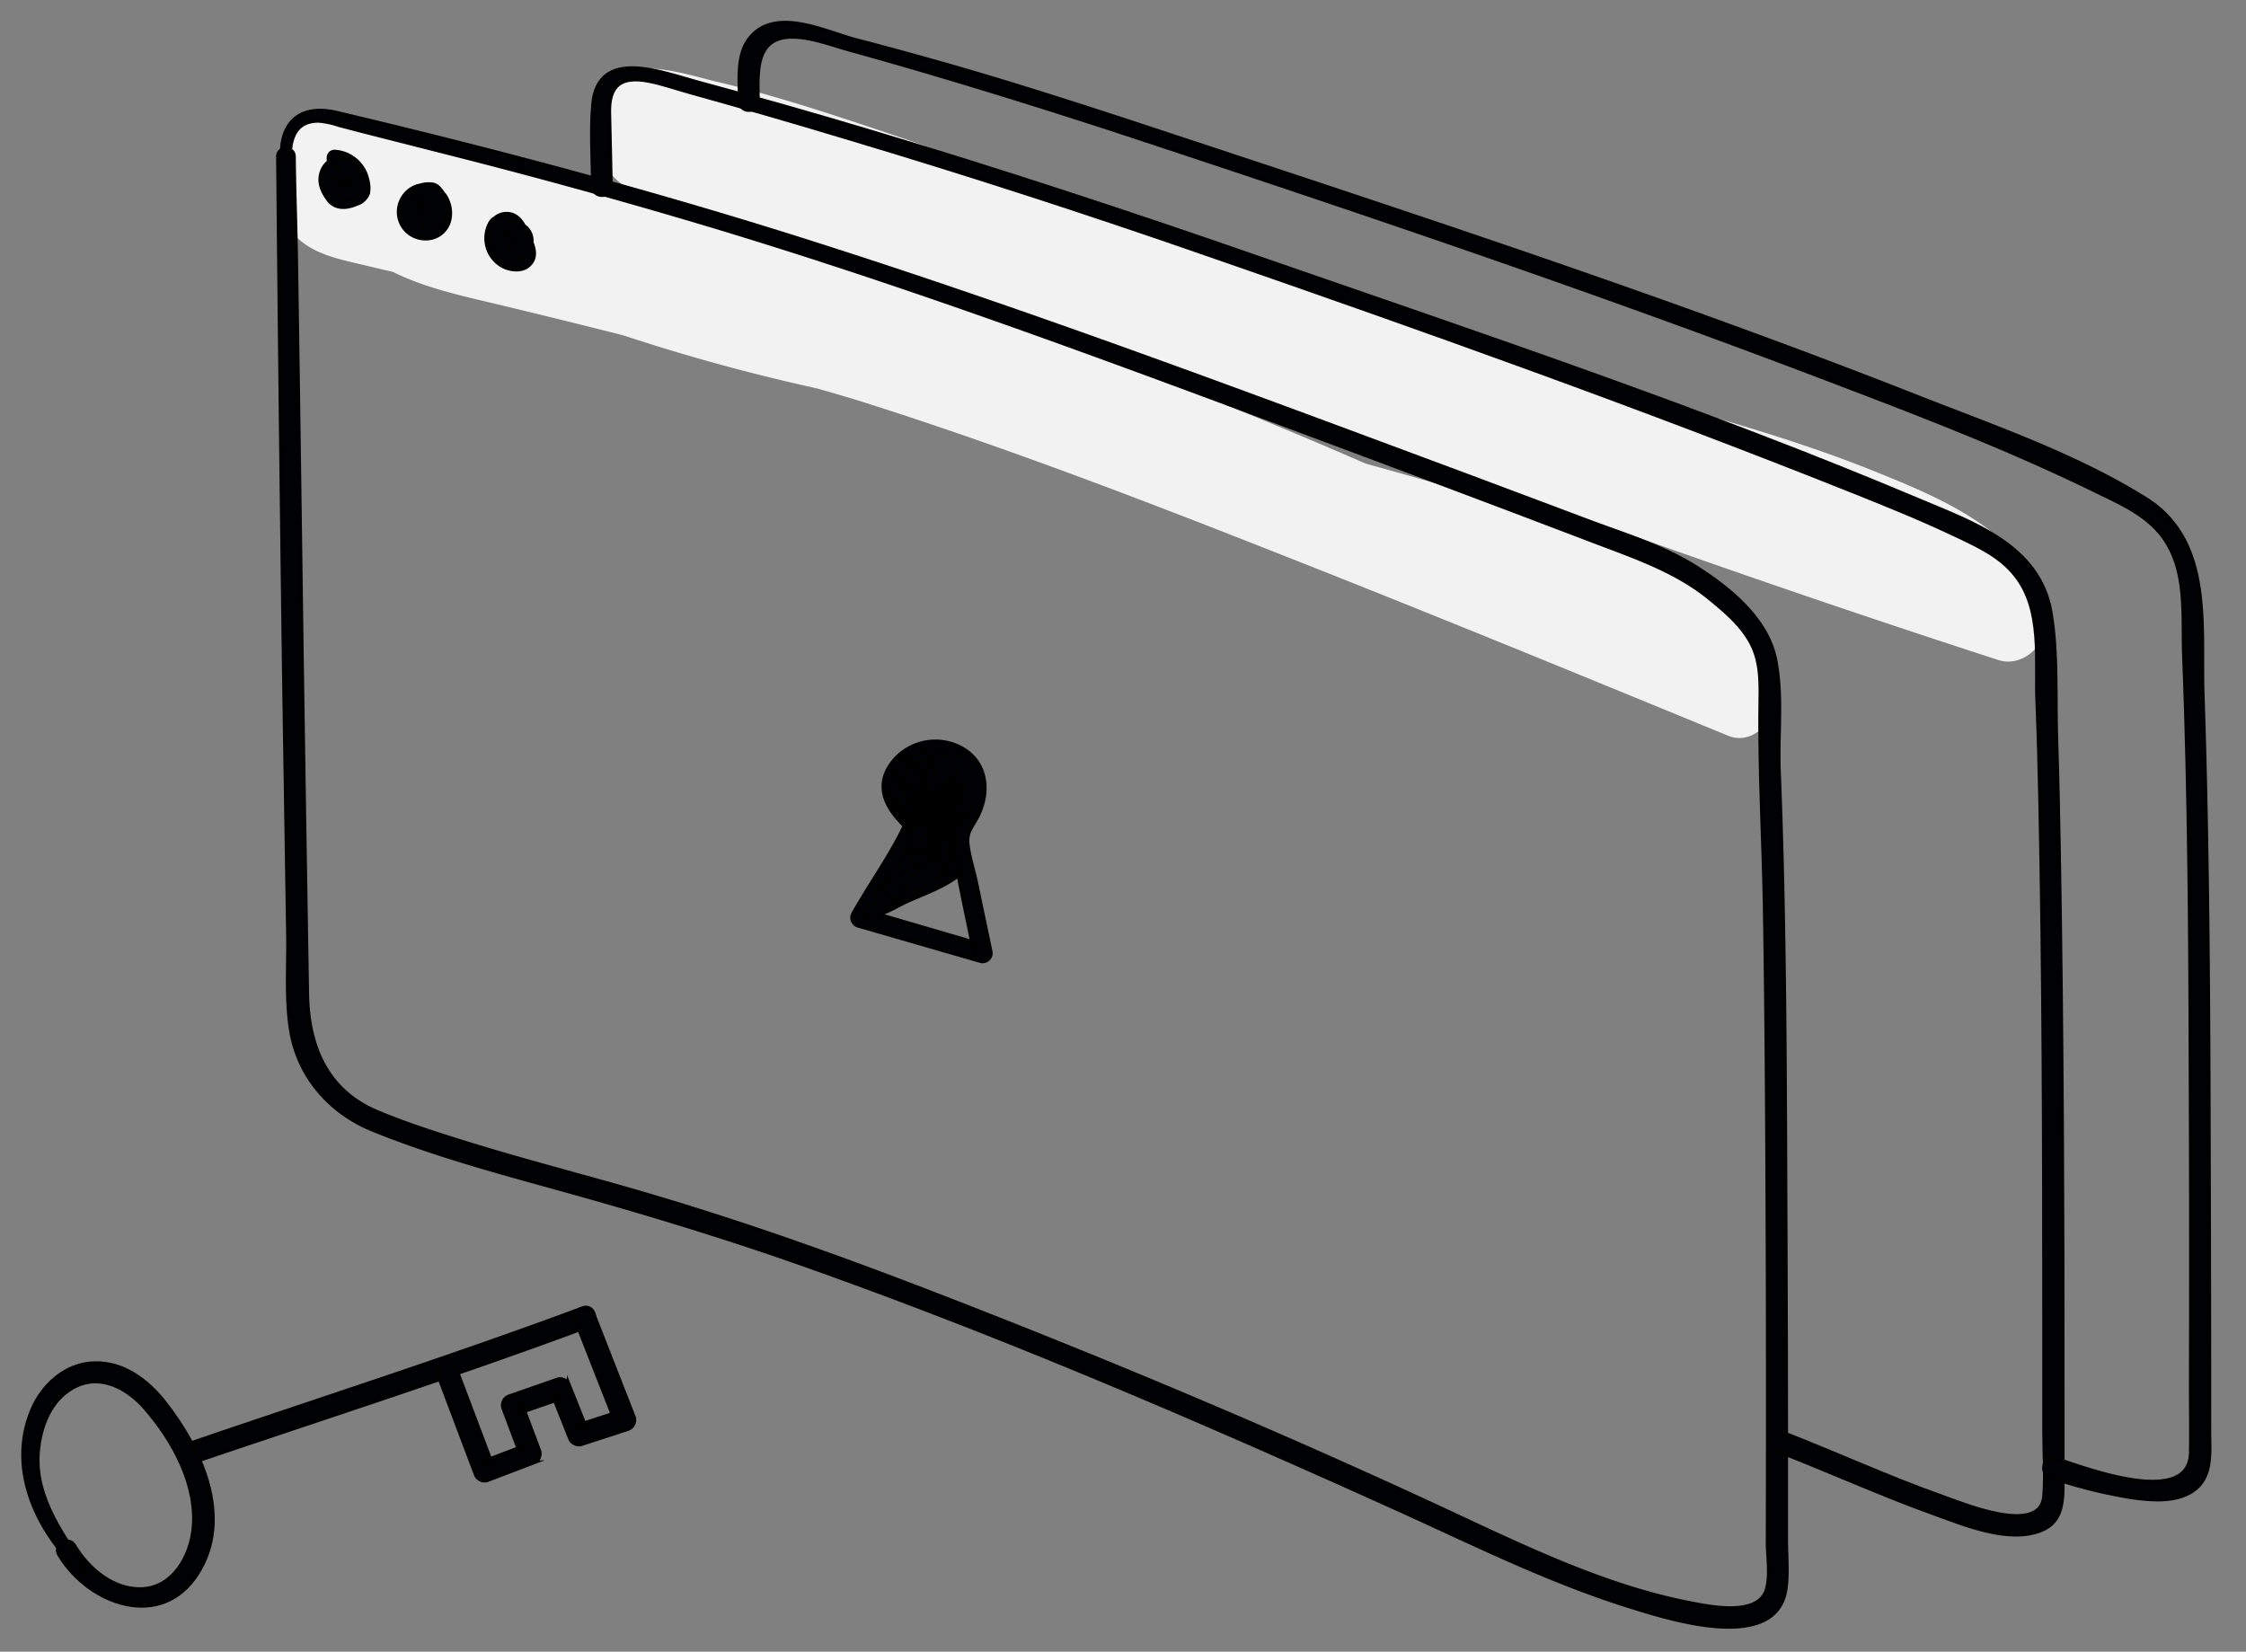 <?xml version="1.0" encoding="UTF-8"?> <svg xmlns="http://www.w3.org/2000/svg" viewBox="0 0 515 378.77"><rect x="0" y="0" width="515" height="378.77" fill="#808080" stroke="none"/> <defs> <style>.cls-1{fill:#f1f2f1;}.cls-2{fill:#000105;stroke:#000;stroke-miterlimit:10;}</style> </defs> <title>личный кабинет</title> <g id="Слой_5" data-name="Слой 5"> <path class="cls-1" d="M393.08,146.66c-42-24.89-87.19-44.23-132.57-62-45.72-17.89-91.9-34.49-139.41-47C109,34.47,97,31.5,84.74,29.05c-5-1-10.64-2.82-15.54-.42-5.31,2.61-5.6,8-4.73,13.17.59,3.52,2.27,6.72,6,7.77,3.54,1,1.7.5,1.11.25,3.06,1.27,6,2.73,9.1,4,9.93,4.15,20.11,7.65,30.4,10.79,22.6,6.9,45.65,12.2,68.39,18.59,23.48,6.59,46.42,14.8,69.48,22.7,13.1,4.49,26.32,8.65,39.22,13.7s25.34,10.47,38.28,15c21,7.33,45.31,8.86,62.78,23.76,3.34,2.85,8,3.57,11.61.69,3.26-2.6,4.76-7.67,2.28-11.4-8.29-12.44-23.38-18.83-36.72-24.25-16.6-6.76-33.91-11.72-51.17-16.51-20.06-5.56-39.22-13.26-58.3-21.5-19.91-8.6-40-17.8-61.06-23.19-12-3.06-24.25-4.92-36.4-7.18-12-2.22-24.83-6.56-36.72-1.88-8.05,3.17-8.17,13.41,0,16.56a446.9,446.9,0,0,0,65.19,19.5c10.26,2.24,14.66-13.3,4.36-15.81a568.92,568.92,0,0,1-102-35.46L84,52.72c40.65,12.7,82.48,21.16,123,34.15l4.2-15.25c-22.76-5.76-45.8-10.24-68.83-14.76-11.18-2.19-22.35-4.41-33.48-6.8q-8.62-1.85-17.19-3.88c-2.87-.68-5.73-1.37-8.59-2.09a15.92,15.92,0,0,0-3.3-.86,2.6,2.6,0,0,1-.74-.4q-1.37-1,.44,2.1l-6.78,3.89c4.44.29,8,2.44,11.73,4.75a147.28,147.28,0,0,0,13.82,8,195.35,195.35,0,0,0,31,11.51c21.9,6.33,44,11.79,65.89,18.27,44.73,13.27,88.83,28.84,132.35,45.6Q346,144,364.25,151.48q8.75,3.6,17.45,7.29c3.64,1.54,7.2,2.56,9.34,6L400.81,152c-51-21.13-101.92-42.53-153.78-61.43a939.33,939.33,0,0,0-94.57-29.16c-9.15-2.28-18.34-4.35-27.54-6.38-12.05-2.66-27.5-3.48-35.79-13.64-2.74-3.35-8.49-2.84-11.34,0-3.32,3.32-2.75,8,0,11.34,9,11,22.64,13.81,35.73,16.93q12.84,3.07,25.64,6.29c15.53,3.89,31,7.87,46.37,12.44C223.05,99.61,259.64,113.7,296,128.07,329.56,141.31,362.9,155,396.21,168.7c7.1,2.92,13.52-6.74,9.76-12.69-5.51-8.69-13.85-11.42-22.94-15.22q-17.28-7.24-34.72-14.1-33.93-13.36-68.43-25.19C233.9,85.84,187.26,72.66,140.4,60c-11.92-3.23-23.9-6.74-35-12.21s-20-13.39-32.57-14.64A7.65,7.65,0,0,0,66,37c-3,5.6-3,12.07,1.52,16.9,4.18,4.48,10.44,5.57,16.1,6.93C97.31,64.11,111,67,124.8,69.68c27.49,5.43,55.09,10.39,82.28,17.19,9.91,2.48,13.89-12.18,4.2-15.25-40.6-12.88-82.43-21.33-122.95-34.5C79.75,34.32,73.73,48,82.1,51.9A549.13,549.13,0,0,0,187.92,89.2l4.36-15.81a381.12,381.12,0,0,1-65-20.25V69.7c9.17-3.37,19.27.5,28.45,2.21,10.34,1.92,20.75,3.58,31,6C206.57,82.5,225.42,90.67,244,98.74S281.36,115,300.82,121c16.37,5,33,9.2,49.13,14.93a174,174,0,0,1,23.78,10.1,67.16,67.16,0,0,1,9.42,5.82c.33.25,2,1.72,2.78,2.47.43.43.85.86,1.25,1.32,1.21,1.35-.38-.66.67.89l13.88-10.71c-15.7-13.26-33.93-17.74-53.36-22.75-22.19-5.73-42.9-15.53-64.4-23.28A1285.54,1285.54,0,0,0,153.05,60.11C131.78,54.92,110.39,49.74,89.86,42c-4.25-1.59-8.37-3.41-12.55-5.19-.8-.34-3.65-1.67-4.58-1.17l2.87,2q3.58,4,2.7,1.31-.07-1.76-2,1-3.88,1.7-.07,1.87c2.4,1.15,5.83,1.44,8.38,2.08,2.79.71,5.57,1.44,8.36,2.13,6.2,1.52,12.4,3,18.58,4.6,45.23,11.66,89.16,27.21,133,43.31,48.91,18,97,37.78,143.66,61,5.55,2.76,10.32-5.16,4.9-8.38Z"></path> <path class="cls-1" d="M455.47,130.07c-39.48-23-82.76-38.95-125.68-54.18C307.87,68.11,285.88,60.49,264,52.5s-43.36-16.32-65.35-23.62c-11.26-3.74-22.63-7.41-34.2-10.11C156.91,17,140.26,11,137.71,23c-.77,3.63-.14,9,2.51,11.8A7.9,7.9,0,0,0,143.95,37c1.78.47,2.84.94.79.11,1.09.44,2.23,1.09,3.3,1.59q15.07,7,30.41,13.42a555.83,555.83,0,0,0,67.3,23.66c22.62,6.2,45.72,10.43,68.44,16.24,26.09,6.68,50.27,17.72,75.56,26.68,20.38,7.22,44.55,8.86,61.71,23.08,3.39,2.8,8,3.6,11.6.69,3.23-2.57,4.8-7.7,2.28-11.4-7.93-11.6-22-17.51-34.6-22.62C414.9,102,398.42,97.18,382,92.56,341.59,81.22,303.4,63.72,263.34,51.45Q246.2,46.2,228.75,42c-11.16-2.65-23.24-6.15-34.52-2.29-8.35,2.86-7.93,13.57,0,16.58a463.28,463.28,0,0,0,63,18.9c10.25,2.3,14.64-13.25,4.36-15.81a583,583,0,0,1-98.41-34.07l-6.24,14.8Q216.3,58.82,275.47,78l4.21-15.25L213.1,45.51,180.29,37l-16.4-4.25-7.72-2a24.82,24.82,0,0,0-3.46-.91,2,2,0,0,1-.44-.22q-1.67-1.05.67,2.83l-6.76,3.88c8.6.69,16.41,8.12,24,11.77A195.41,195.41,0,0,0,200.32,59.3c21.15,6.18,42.54,11.52,63.66,17.84C307,90,349.41,104.91,391.33,120.9q17.84,6.81,35.53,14,8.4,3.41,16.77,6.91c3.38,1.41,7.33,2.4,9.38,5.57l9.76-12.69c-80.17-26.1-158.48-57.5-238.65-83.58-11.21-3.65-22.49-7.05-33.81-10.34C180.89,38,168.73,36.51,162,28.6s-18,3.5-11.34,11.34c6.48,7.68,15.93,11,25.26,13.92q15.48,4.78,30.87,9.81c19.25,6.34,38.48,12.71,57.6,19.44C304,97,343.29,111.85,382.85,125.82q37.5,13.25,75.32,25.52c7,2.27,13.83-6.44,9.76-12.69-5.58-8.57-14.19-11.19-23.25-14.93q-16.32-6.73-32.77-13.14Q379,97.75,345.57,86.36c-43.92-14.87-88.44-27.61-133.16-39.8-12.28-3.35-24.64-6.93-36.06-12.63-10.21-5.09-18.48-11.9-30.17-13.25-2.68-.31-5.46,1.72-6.76,3.88-3,4.94-3.09,11.3,1,15.71s9.74,5.65,15.34,7.08l39.59,10.14L275.47,78c9.9,2.54,13.88-12.16,4.21-15.25Q220.4,43.82,161.25,24.55c-8.58-2.81-14.63,10.9-6.24,14.8a559.53,559.53,0,0,0,102.23,35.9l4.36-15.81A388.87,388.87,0,0,1,198.8,39.76V56.35c8.55-2.7,17.87.62,26.26,2.64q14.67,3.54,29.14,7.86c19.37,5.79,38.3,12.84,57.17,20.06,18.33,7,36.67,14,55.48,19.63,15.84,4.72,31.8,8.93,47.4,14.46a173.24,173.24,0,0,1,22.59,9.5,69.29,69.29,0,0,1,8.92,5.39,29.42,29.42,0,0,1,2.41,2c.43.41.84.83,1.26,1.27,1.26,1.32-.41-.76.65.78L464,129.25c-15.36-12.59-33.09-16.91-51.87-21.85C391,101.85,371.2,92.7,350.74,85.33,329.69,77.76,307.9,73,286,68.51c-22.1-4.59-44-9.78-65.43-16.79-20.85-6.82-41.33-14.81-61.4-23.64-3.5-1.54-7.31-3.89-11-4.74-5.54-1.27,3.23,2.71,3.56,3.44l0-.31q-6.76,2.91-3,3.46c1.94,1.27,5.95,1.54,8.22,2.17,10.87,3,21.71,6.08,32.44,9.55,21.14,6.83,41.9,14.74,62.73,22.44,20.45,7.56,41.08,14.56,61.75,21.5,46.4,15.57,92.65,31.49,136.77,52.87,5.56,2.69,10.36-5.2,4.9-8.38Z"></path> </g> <g id="Слой_4" data-name="Слой 4"> <path class="cls-2" d="M66.37,35.95c.12-4.31,1.3-8.28,6.61-8.32a18.78,18.78,0,0,1,4.77,1c2.71.71,5.42,1.41,8.13,2.1l19.67,5q28.35,7.23,56.39,15.6C212.81,66.57,262.52,85.46,312.25,104q26.93,10.06,53.8,20.3c9.19,3.49,18.47,6.67,26.17,13,4,3.29,8.35,7,10.22,12,1.45,3.87,1.31,8.12,1.26,12.19-.19,15.25.71,30.54,1,45.8.3,17.71.45,35.41.55,53.12q.27,46.61.13,93.22c0,3.29.75,7.83-.25,11-2,6.25-13,3.94-17.56,3.06-18.88-3.66-36.73-12.18-54-20.25-39.38-18.38-79.55-35.29-120.08-50.94-21.23-8.2-42.67-15.84-64.5-22.29-14-4.14-28.19-7.71-42.15-12.05-6.84-2.13-13.75-4.33-20.35-7.1-11.75-4.93-15.92-15.29-16.12-27.24q-.41-24.68-.8-49.35c-.63-40-1.11-80-1.75-120-.12-7.52-.42-15-.49-22.55,0-2.26-3.54-2.27-3.52,0q.55,59.76,1.37,119.52.45,29.46.93,58.92c.12,7.35-.53,15.22.77,22.47,1.83,10.21,9,18.29,18.52,22.15,13.92,5.67,28.53,9.6,43,13.61,18.48,5.12,36.81,10.65,54.9,17,46.08,16.24,91.25,35.73,135.77,55.81,18.3,8.25,36.29,17.32,55.54,23.23,8.32,2.55,32.81,10.4,34.78-4.41.49-3.64.1-7.55.1-11.21q0-9.44,0-18.89,0-25.57-.12-51.14c-.15-35.39-.14-70.84-1.54-106.22-.33-8.37.84-17.39-.85-25.61-1.9-9.23-10.49-16.19-18.08-21s-16.33-7.43-24.64-10.56q-13.32-5-26.64-10C287,90.77,236.43,71.71,185,55.39,149.48,44.12,113.47,34.51,77.22,25.93c-8-1.89-12.78,1.82-12.55,10A.84.84,0,0,0,66.37,35.95Z"></path> <path class="cls-2" d="M116.76,53.83a3.22,3.22,0,0,1,.7,1.14c0,.42.12,0,0,.13-.34.34-.34-.34-.37-.6s.07-.82,0-.89q-2.18-.39-1.51.42a6.54,6.54,0,0,1,.39.74c.27.55,1.34,2.44,1.16,2.94l.68-1.17c.48-.56.81,0,.2-.48a2.09,2.09,0,0,1-.53-.6,1.36,1.36,0,0,1-.18-1.38c1.74-3.2-3.15-6.07-4.89-2.86A7.23,7.23,0,0,0,115.35,61c1.8.92,4.44,1.2,6-.36,1.9-1.9.86-4.32-.12-6.36-.89-1.86-1.55-4-3.61-4.92a4,4,0,0,0-5.21,2.34c-1.58,3.79,1.06,9.09,5.64,8.07a4.68,4.68,0,0,0,3.8-4.41,4,4,0,0,0-4-4.18,1.59,1.59,0,0,0-1.11,2.68Z"></path> <path class="cls-2" d="M96.94,46.55l-.3-.63-.19.46a3.69,3.69,0,0,0,1-.68L95.36,46a9,9,0,0,0,2.72,1l-1.69-1.69a22.71,22.71,0,0,1,1,3.2c0,.15-.36,1,.41.1a.11.11,0,0,1,.16,0s-.23-.23-.2-.26c-.2.27.09.54-.49.52s-.51-.67-.72-.88l.07-.2a5.29,5.29,0,0,0-.12,1c-.07.53.25-.62,0,.23-.6,1.86,1.39,4,3.32,3.32a4.48,4.48,0,0,0,3-5.53,5.55,5.55,0,0,0-4.25-4.19c-5-1-8.67,4.43-6.39,8.79s9,4.45,10.7-.55a7,7,0,0,0-1.15-6.25c-.6-.84-1.27-1.93-2.34-2.22a6.34,6.34,0,0,0-3.58.41,1.8,1.8,0,0,0-1.23,2.16l.08.33a1.52,1.52,0,0,0,1.08,1.08,2.16,2.16,0,0,1,.8.56c.23.19.6-.05.43-.33Z"></path> <path class="cls-2" d="M76.09,37.76a6.36,6.36,0,0,1,2.58,5.76L80.1,41a3.83,3.83,0,0,1-2,.22l2.17.9c-.08-.11-.6-1-.62-1a.83.83,0,0,1-.52.92q-2,.49-2.22-.69c0-.07.08.35.08.52a9.84,9.84,0,0,0,.15,1.9c.56,2.44,4.29,3,5.45.71,1.64-3.19-.13-8.51-4.27-8.42a5,5,0,0,0-4.63,3.78c-.59,2.21.39,4.26,1.71,6,1.6,2.06,4.16,1.83,6.37.86a4,4,0,0,0,2.57-2.38,6.76,6.76,0,0,0-.13-3,8.14,8.14,0,0,0-7.3-6.48c-1.75-.16-1.93,2.15-.81,3Z"></path> <path class="cls-2" d="M140,42.77c-.09-5.63-.25-11.25-.37-16.87-.14-6,2.34-8.74,9.15-7.41,3.13.61,6.25,1.71,9.33,2.57q18,5,35.8,10.37,41.62,12.44,82.66,26.74c49.64,17.19,99.37,34.91,148.16,54.39,8.15,3.25,16.3,6.56,24.22,10.34,4.91,2.34,9.81,4.61,13.26,9,6.35,8,4.58,19.47,5,29,.3,7.51.5,15,.66,22.53.84,39.75.89,79.52.91,119.27q0,12.76,0,25.53c0,4.89.38,10,0,14.84-.77,9.4-18.6,1.92-23.39.23-12.65-4.47-24.84-10.14-37.35-14.95-2.54-1-3.64,3.11-1.12,4.07,12.11,4.63,23.91,10.05,36.1,14.44,7,2.52,17.42,7,24.94,4,5.17-2.05,4.94-7.17,4.94-11.87q0-9,0-18c0-41.71-.12-83.42-.84-125.13-.16-8.94-.34-17.88-.63-26.82-.3-9.38.28-19.24-1.27-28.5-2.57-15.41-17.85-20.55-30.43-25.87C390.5,93.91,339.53,76.85,289.14,59.38,259.35,49,229.41,39.15,199.21,30.11Q179.75,24.28,160.13,19c-8.32-2.22-23-8.27-24.09,5.12-.52,6.15-.06,12.47,0,18.63,0,2.56,4,2.56,4,0Z"></path> <path class="cls-2" d="M173.72,23.22c-.12-6.9-.83-15.45,8.93-14.82,4.1.26,8.41,1.91,12.35,3q10.47,2.9,20.89,6,22.6,6.74,45,14.15c52.44,17.33,104.8,35.05,156.42,54.69,21.16,8.05,42.48,16.14,62.84,26.1,4.45,2.18,9.43,4.34,13.15,7.69,8.83,7.94,7.13,19.72,7.55,30.44,1.43,36.55,1.44,73.17,1.56,109.74q.09,28.78,0,57.55c0,5.13.1,10.27,0,15.4-.31,12.89-24.46,3.54-31.06,1.42-2.59-.83-3.7,3.24-1.12,4.07a110,110,0,0,0,19.22,4.75c4.18.54,9.28.91,13-1.43,4.83-3,4.08-8.77,4.08-13.69q0-23-.06-46.06c-.12-41-.1-82-1.47-123-.53-15.83,2.38-35.15-13.09-44.81-16.2-10.11-35.26-16.64-52.93-23.6-56.31-22.15-113.87-41-171.31-60-16.26-5.37-32.56-10.69-49-15.43-7.5-2.16-15-4.2-22.59-6.19-7-1.85-18.43-7.63-24.15-.29-3,3.82-2.24,9.84-2.2,14.34,0,2.56,4,2.56,4,0Z"></path> <path class="cls-2" d="M209.72,189.63a52.84,52.84,0,0,1-3.5-5c-2.49-4.53,0-9.48,4.72-11.21A9.73,9.73,0,0,1,220.4,175c4.7,3.78,2.33,9.62-.5,13.6-2.26,3.18-1.17,6.18-.46,10,1.28,6.85,2.77,13.67,4.15,20.5l2.2-2.2-28-8.19,1.1,2.7c3.93-7,9.5-13.29,12-21,.61-1.87-2.37-3.19-3.23-1.36-3.4,7.23-8.06,13.53-11.95,20.48a1.86,1.86,0,0,0,1.1,2.7l28.05,8.1a1.81,1.81,0,0,0,2.2-2.2l-3.32-15.81c-.57-2.72-1.52-5.59-1.88-8.34-.42-3.17.82-4.12,2.13-6.61,3.1-5.88,2.24-13-4.15-16.07a12.43,12.43,0,0,0-15,3.38c-4.74,5.93-1.08,11.55,3.89,15.72.51.43,1.44-.14,1-.77Z"></path> <path class="cls-2" d="M198.32,209.85c3.14.6,6.72-1.88,9.49-3.16,4.08-1.87,8.82-3.43,12.29-6.32.88-.73-.1-1.94-1-1.76-3.72.71-7.2,2.87-10.59,4.51a100.38,100.38,0,0,0-10.35,5.38.75.75,0,0,0,.18,1.35Z"></path> <path class="cls-2" d="M209.52,191.23a22.92,22.92,0,0,1,6.25-1.67,1.54,1.54,0,1,0-.41-3c-2.65.52-4.36,2.06-6.51,3.55a.67.67,0,0,0,.67,1.15Z"></path> <path class="cls-2" d="M210.76,172.61c-8.86,2.72-9.18,15.32.76,16.28,3.3.32,3.33-4.31.72-5.35q-4.15-2.33.61-5.31l-2.31-1.31a18.12,18.12,0,0,1-.77,10.27h4.39c-.41-1.88-1.73-4.74-1.57-6.63q-1.54-3.4,2.55-1.61a13.77,13.77,0,0,1-1.74,5h4.06l-1.21-2.63,1.82-3.87c.68-.11.69,4.34.67,4.46-.3,2.62-2,4.2-3.35,6.44l4.32,1.17c-.13-2.78-.65-5.67.85-8.19L217.28,180c-1.26,5.7-4.49,10.54-7.7,15.32l4,1.07c-.16-1.83-1.54-6.85-.61-8.35l-1.78,1h.52L209.61,187c.56,6.86-3.74,11.9-8.06,16.68-1.78,2,.48,5.21,2.91,3.77,3.84-2.29,9.39-4.69,12.42-8,2.46-2.69,1.25-7.59,1.14-11l-4.4,1.19.16,3.39,2.27-.6c-.2,0-2.09-3.9-2.2-4a17.66,17.66,0,0,0-3.77-3.46l-.59,4.55A96.81,96.81,0,0,1,219.56,187l-3.06-2.33c-.34,2.66-1.86,5-1.83,7.73,0,2.13,1.32,4,1,6.18l4.14-.56a166.77,166.77,0,0,0-10.69-23.26c-1.54-2.73-5.9-.17-4.19,2.45a115.55,115.55,0,0,1,10.81,21.94,2.12,2.12,0,0,0,4.14-.56c.25-1.87-.58-3.27-.82-5.07-.4-3,1.67-5.32,2.12-8.2a2.46,2.46,0,0,0-3-3,58.6,58.6,0,0,0-10.13,2.34,2.52,2.52,0,0,0-.59,4.55c3.1,2.06,3.69,6.8,7.24,7.7a2.32,2.32,0,0,0,2.27-.6c2.3-2.69,1.93-6,.62-9.07-1-2.22-4.45-1-4.4,1.19.1,4.25.5,6.85-3.1,9.64-2.51,1.94-5.51,3.41-8.15,5.16l2.91,3.77c4.88-5.95,9.34-12,8.8-20.07a2.1,2.1,0,0,0-2.06-2.06c-5.05.06-2.63,8.7-2.37,11.46a2.15,2.15,0,0,0,4,1.07c3.23-5.3,6-10.45,7.49-16.51a1.81,1.81,0,0,0-3.29-1.39c-2.14,3-2.23,6.46-2.38,10-.1,2.31,3.22,3.14,4.32,1.17,1.88-3.37,4.6-5.92,4.15-10-.24-2.24-1.25-6.93-3.67-7.94s-6.08.63-7.46,2.63c-2.42,3.51-.8,7.61,1,11a2.36,2.36,0,0,0,4.06,0c2.31-4.9,3.81-15.18-4.82-14.56-8.33.6-4.12,12.16-2.87,16.65.59,2.09,3.89,2.24,4.39,0a25.66,25.66,0,0,0,0-12.48,1.92,1.92,0,0,0-2.31-1.31c-7.49,1.44-8.62,10.62-1.72,13.9l2.1-5c-4.4-.72-4.29-5.43-.35-6.8,2.58-.9,1.53-5-1.14-4.14Z"></path> <path class="cls-2" d="M133.63,300.07c-30.16,11.24-60.83,21-91.28,31.44-2.53.87-1.45,4.9,1.11,4,30.47-10.35,61.13-20.15,91.29-31.39,2.53-.94,1.43-5-1.13-4.08Z"></path> <path class="cls-2" d="M100.51,315.21l8.57,22.72a2.13,2.13,0,0,0,2.58,1.46l10.5-4a2.13,2.13,0,0,0,1.47-2.58l-4.16-11.11L118,324.29l11-3.82L126.45,319l4.24,10.64a2.15,2.15,0,0,0,2.59,1.47l10.56-3.44a2.13,2.13,0,0,0,1.47-2.6l-9.2-23.5c-1-2.51-5.08-1.42-4.08,1.13l9.21,23.49,1.47-2.6-10.56,3.45,2.59,1.47-4.25-10.64a2.14,2.14,0,0,0-2.59-1.47l-11,3.82a2.13,2.13,0,0,0-1.47,2.59l4.17,11.11,1.47-2.58-10.5,4,2.58,1.46-8.58-22.72c-.94-2.49-5-1.41-4,1.11Z"></path> <path class="cls-2" d="M20.53,361.36c-5.62-8.62-12.83-17.58-11.88-28.53.5-5.74,2.78-11.74,8-14.69,6.15-3.46,12.49-.06,16.64,4.68,6.48,7.4,12.17,17.7,11.13,27.82-.65,6.32-4.65,13.46-11.72,13.83-6.7.35-12.51-4.63-15.73-10-1.28-2.15-4.64-.19-3.36,2,6.73,11.28,23.33,17.43,31.64,4.26,8.07-12.79.75-28.49-7.54-39.06-3.93-5-9.36-9.15-16-9s-11.92,5-14.33,10.81c-5.84,14,1.82,29.18,12.68,38.28.24.2.66-.06.46-.36Z"></path> </g> </svg> 